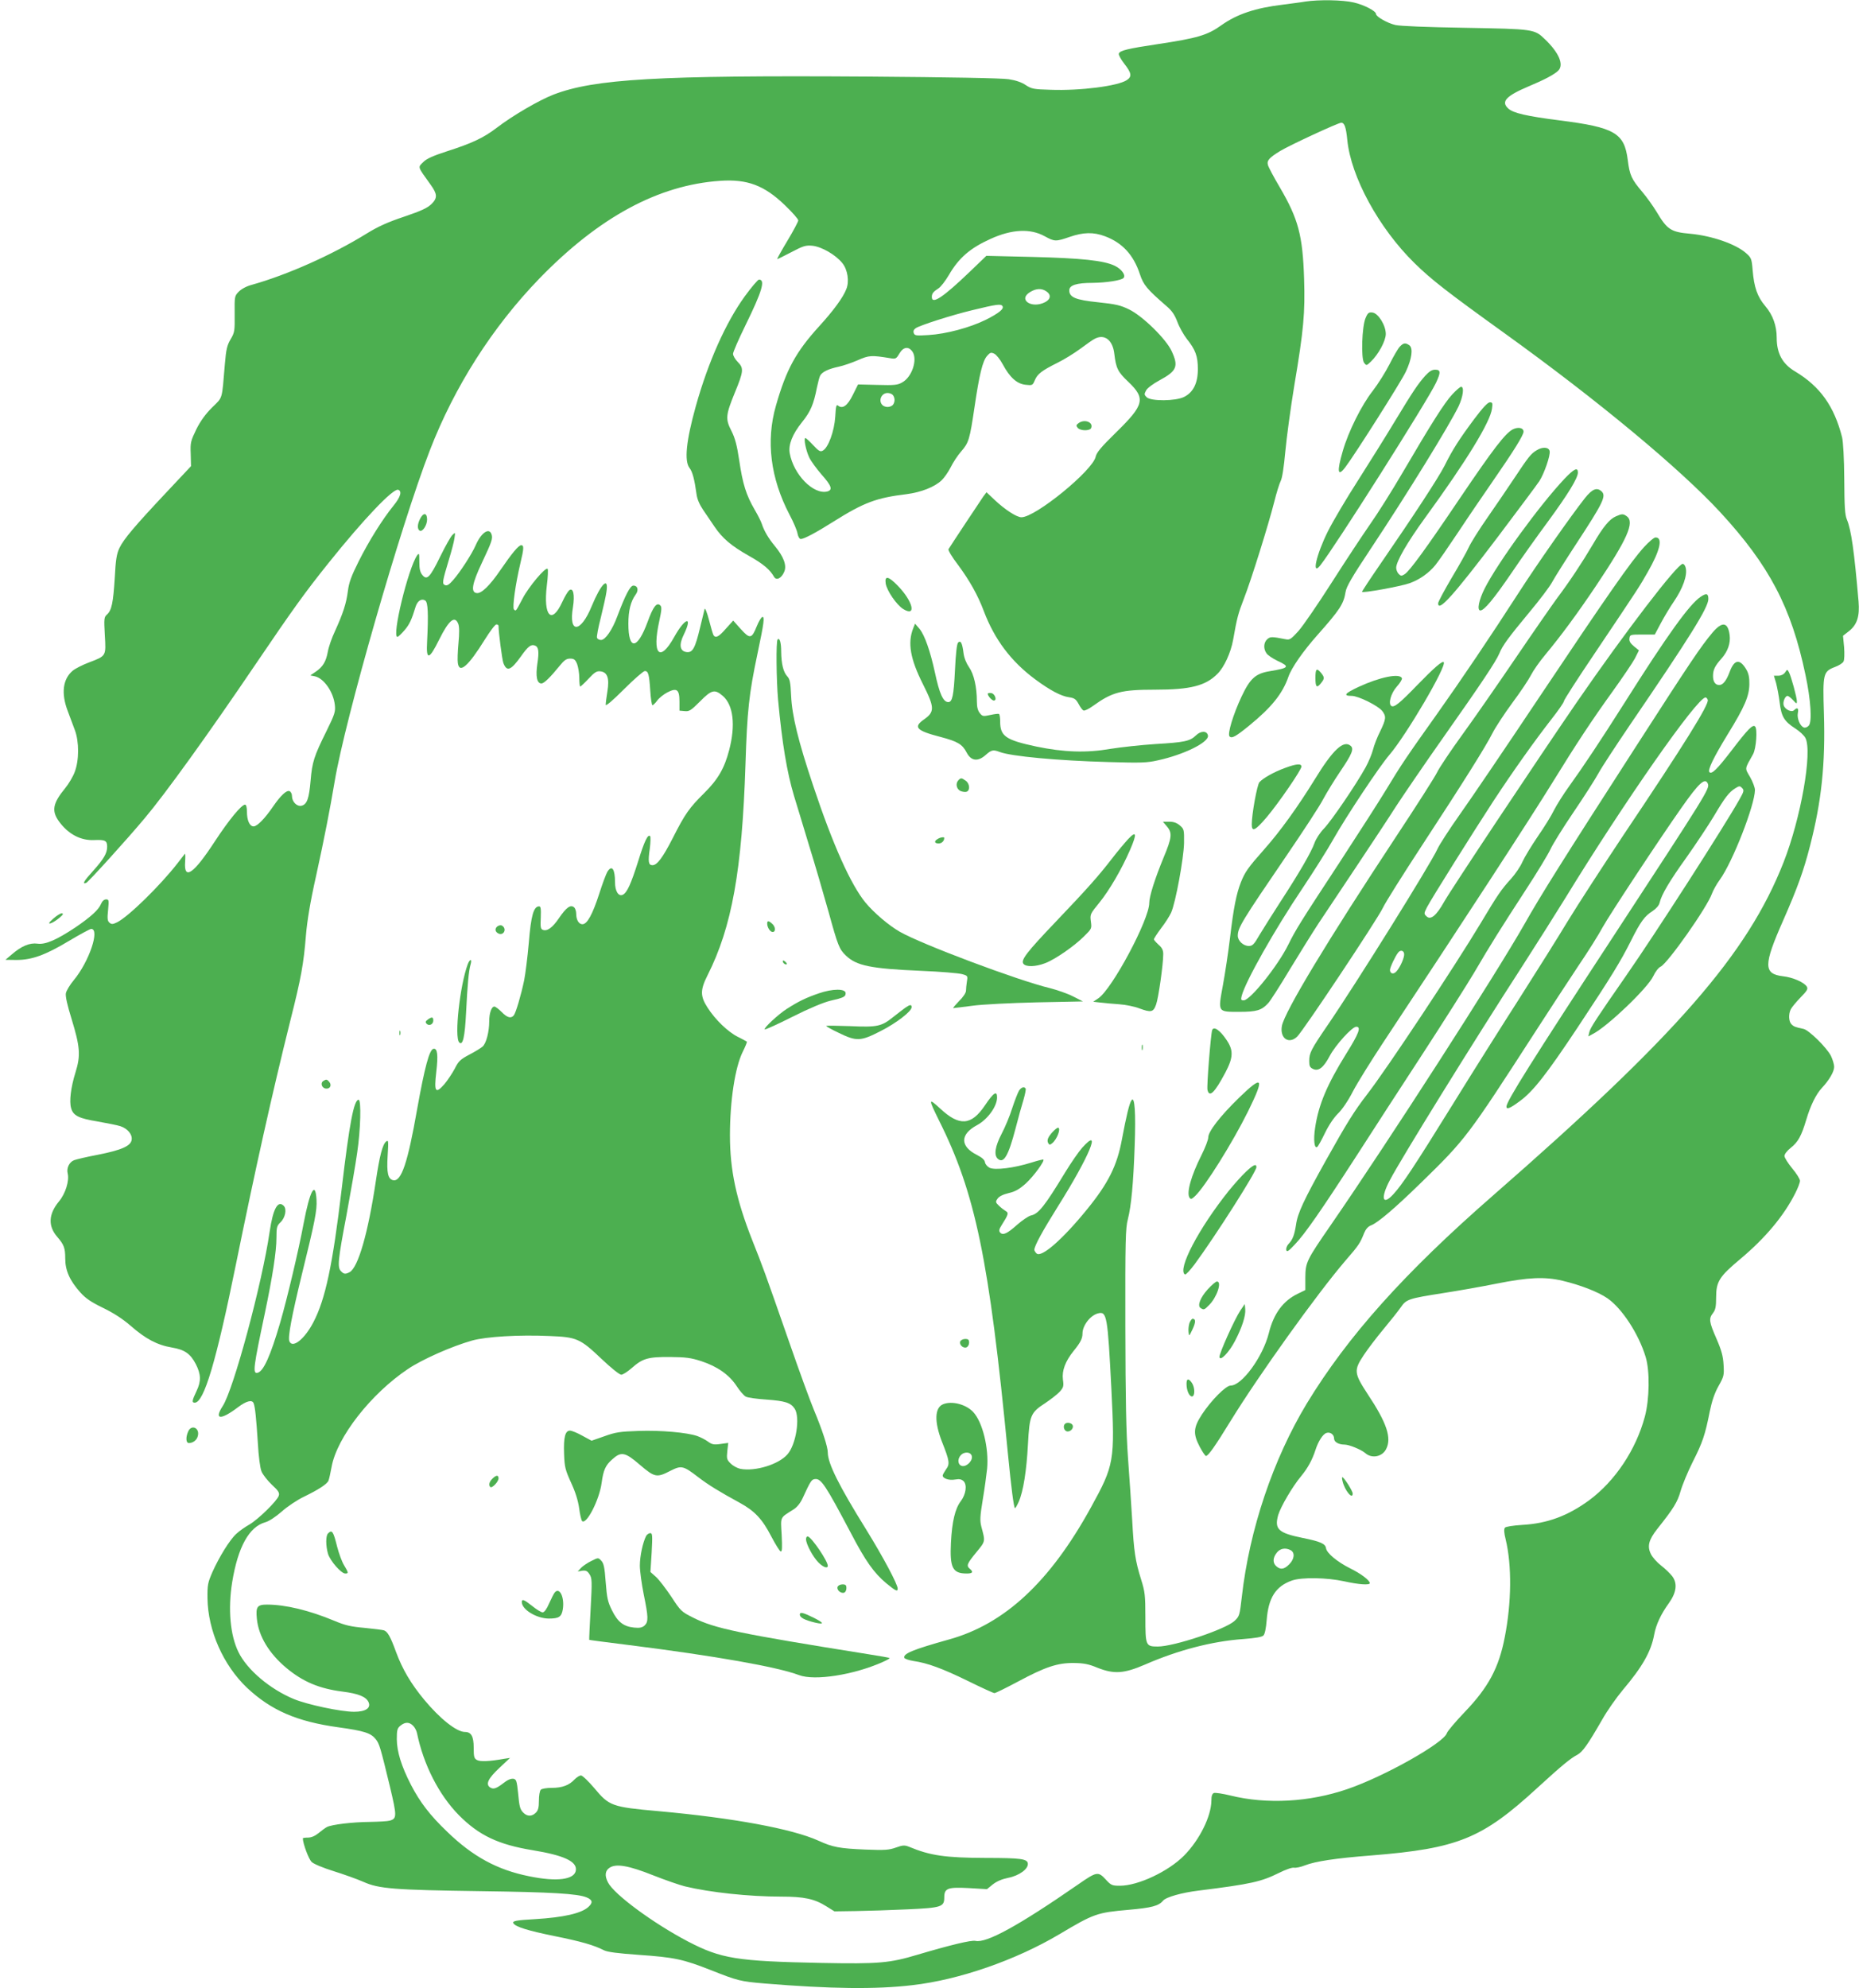 <?xml version="1.0" standalone="no"?>
<!DOCTYPE svg PUBLIC "-//W3C//DTD SVG 20010904//EN"
 "http://www.w3.org/TR/2001/REC-SVG-20010904/DTD/svg10.dtd">
<svg version="1.0" xmlns="http://www.w3.org/2000/svg"
 width="1197pt" height="1280pt" viewBox="0 0 1197 1280"
 preserveAspectRatio="xMidYMid meet">
<g transform="translate(0,1280) scale(0.1,-0.1)"
fill="#4caf50" stroke="none">
<path d="M8405 12790 c-27 -5 -93 -13 -145 -20 -176 -21 -295 -61 -395 -132
-90 -65 -157 -84 -410 -122 -193 -29 -244 -41 -251 -61 -3 -7 13 -37 35 -65
47 -60 51 -83 16 -106 -58 -38 -299 -69 -490 -62 -110 3 -123 6 -160 30 -26
18 -64 31 -110 38 -44 7 -379 13 -910 17 -1351 9 -1758 -15 -2021 -116 -93
-36 -263 -135 -366 -214 -85 -65 -158 -99 -323 -152 -84 -27 -128 -47 -147
-66 -39 -38 -42 -27 44 -147 44 -61 46 -86 7 -125 -27 -26 -65 -44 -177 -82
-105 -35 -169 -64 -240 -108 -223 -138 -513 -267 -742 -331 -34 -9 -66 -27
-83 -44 -27 -28 -27 -31 -26 -144 1 -109 0 -118 -26 -162 -23 -39 -29 -65 -37
-159 -20 -237 -12 -211 -82 -280 -43 -43 -75 -87 -102 -141 -36 -75 -39 -85
-36 -158 l2 -79 -156 -166 c-206 -219 -278 -304 -305 -361 -18 -38 -24 -75
-30 -191 -10 -162 -20 -210 -50 -237 -19 -17 -20 -25 -14 -134 8 -135 10 -132
-103 -175 -40 -15 -87 -39 -104 -53 -64 -54 -75 -146 -32 -259 14 -37 35 -93
46 -123 28 -75 28 -195 -1 -270 -11 -30 -39 -77 -62 -105 -79 -96 -88 -145
-40 -212 60 -83 141 -126 230 -121 68 3 81 -4 81 -43 0 -42 -22 -79 -90 -155
-60 -66 -73 -88 -45 -78 14 6 262 279 378 418 130 154 407 538 717 996 240
354 316 459 465 645 224 280 417 483 449 472 26 -9 15 -47 -30 -102 -72 -89
-159 -228 -225 -360 -47 -94 -62 -135 -69 -190 -10 -79 -31 -144 -83 -258 -20
-42 -41 -102 -46 -132 -12 -65 -32 -98 -79 -130 l-34 -23 30 -6 c58 -13 119
-101 128 -184 5 -43 0 -59 -54 -169 -80 -161 -92 -199 -102 -318 -10 -116 -23
-153 -58 -162 -30 -7 -62 25 -62 63 0 14 -7 27 -16 31 -19 7 -56 -27 -105 -98
-53 -78 -103 -129 -126 -129 -26 0 -43 39 -43 95 0 28 -5 45 -12 45 -23 0
-103 -97 -193 -234 -138 -212 -202 -257 -193 -134 2 32 2 55 -2 51 -3 -5 -24
-30 -45 -58 -114 -147 -321 -349 -392 -383 -27 -13 -35 -13 -48 -2 -13 11 -15
26 -9 82 6 64 5 68 -13 68 -13 0 -25 -11 -33 -30 -15 -37 -66 -83 -164 -150
-122 -81 -193 -112 -244 -105 -50 7 -104 -15 -167 -70 l-40 -34 70 -1 c100 0
186 31 338 122 72 43 137 78 144 78 58 0 -13 -211 -112 -330 -25 -30 -48 -68
-51 -85 -3 -20 9 -75 37 -165 55 -180 59 -235 25 -344 -30 -96 -41 -187 -28
-230 13 -48 49 -66 172 -86 62 -11 127 -24 145 -30 46 -15 77 -52 73 -86 -4
-41 -65 -68 -218 -98 -69 -13 -137 -29 -153 -35 -31 -12 -50 -51 -41 -86 11
-46 -14 -129 -56 -179 -68 -82 -72 -159 -11 -229 43 -50 51 -71 51 -139 0 -77
29 -142 97 -218 35 -39 69 -62 147 -100 68 -33 125 -70 176 -114 97 -85 172
-125 267 -141 83 -14 119 -40 154 -107 33 -65 35 -109 5 -172 -30 -63 -32 -76
-12 -76 59 0 138 264 265 890 125 614 232 1095 351 1572 69 273 85 362 100
548 8 93 27 211 65 380 53 242 89 426 120 610 67 400 425 1646 612 2129 159
412 404 796 707 1109 383 394 765 601 1163 628 175 12 284 -29 417 -157 47
-45 86 -89 86 -98 -1 -9 -32 -68 -70 -131 -38 -63 -67 -116 -66 -118 2 -1 42
19 90 44 78 41 93 46 137 42 59 -6 150 -58 193 -112 34 -42 46 -118 25 -168
-21 -54 -82 -137 -174 -238 -151 -166 -212 -278 -279 -512 -65 -227 -35 -466
87 -700 25 -47 49 -102 52 -122 4 -21 13 -36 21 -36 21 0 98 41 209 111 199
125 277 154 474 178 92 12 179 46 224 89 16 15 42 52 58 83 15 31 46 78 68
103 49 56 55 77 86 286 31 211 52 295 80 328 20 23 26 25 47 15 13 -6 38 -37
55 -69 45 -84 91 -125 146 -131 44 -5 46 -4 60 29 17 41 45 62 147 113 41 20
107 61 145 89 39 29 80 58 92 64 64 35 118 -6 128 -96 11 -92 22 -116 90 -180
113 -108 103 -148 -79 -326 -97 -95 -125 -129 -131 -156 -18 -88 -387 -390
-478 -390 -31 0 -106 49 -172 111 l-53 50 -21 -28 c-18 -26 -209 -314 -224
-339 -3 -6 24 -52 62 -101 74 -100 128 -196 166 -298 69 -182 175 -323 330
-438 96 -71 167 -109 220 -116 33 -5 43 -12 60 -43 11 -21 25 -40 32 -42 7 -3
34 10 60 29 125 90 182 105 401 105 227 0 325 25 401 102 43 42 86 136 101
219 25 142 32 168 69 264 46 117 158 475 196 625 14 57 33 117 41 133 10 18
21 91 30 190 8 88 34 280 58 426 60 356 70 467 63 686 -9 280 -37 385 -157
590 -39 66 -73 130 -76 143 -8 29 9 47 79 90 63 38 374 182 393 182 21 0 31
-29 39 -110 23 -238 203 -568 432 -793 109 -107 209 -185 583 -454 599 -431
1127 -870 1386 -1150 316 -343 458 -612 549 -1046 35 -164 44 -307 21 -329 -9
-10 -23 -15 -32 -11 -24 9 -44 58 -38 92 7 32 -3 40 -24 19 -16 -16 -58 4 -67
31 -7 21 9 61 25 61 5 0 21 -12 35 -27 23 -25 25 -26 25 -8 0 25 -37 161 -51
187 -11 20 -11 20 -25 -1 -9 -13 -26 -21 -43 -21 l-29 0 14 -47 c7 -27 18 -83
23 -125 11 -91 29 -122 101 -168 28 -18 57 -45 65 -61 46 -89 -29 -516 -141
-801 -232 -590 -688 -1112 -1869 -2143 -574 -501 -937 -907 -1201 -1341 -216
-358 -369 -810 -418 -1244 -14 -121 -15 -125 -48 -156 -60 -54 -389 -164 -493
-164 -78 0 -80 5 -80 189 0 141 -3 164 -27 241 -38 121 -47 181 -58 385 -6 99
-18 279 -27 400 -12 168 -16 369 -17 845 -1 557 1 632 16 690 22 85 36 235 44
472 8 216 0 324 -20 295 -14 -18 -34 -103 -62 -252 -31 -169 -88 -283 -225
-451 -156 -192 -292 -311 -324 -284 -8 7 -15 18 -15 24 0 25 54 123 151 278
203 323 287 524 157 379 -23 -26 -72 -97 -108 -156 -133 -219 -173 -270 -222
-280 -16 -4 -56 -31 -89 -60 -65 -58 -92 -70 -110 -49 -8 10 -6 21 10 46 45
71 47 80 26 92 -10 6 -30 21 -43 34 -22 21 -23 25 -9 45 9 14 34 27 71 36 44
10 69 25 111 62 50 46 123 145 113 154 -2 2 -38 -7 -79 -20 -109 -34 -232 -50
-267 -33 -15 8 -28 23 -30 36 -2 15 -19 30 -52 47 -109 55 -109 132 0 191 69
37 130 121 130 179 0 46 -22 32 -78 -51 -88 -131 -165 -136 -289 -20 -76 70
-76 63 -8 -75 236 -470 324 -897 445 -2149 21 -215 37 -341 45 -349 3 -2 13
16 24 40 30 67 51 202 60 373 10 185 17 202 111 263 36 24 78 57 93 73 25 28
27 36 21 79 -7 57 15 117 69 184 44 54 57 80 57 112 0 52 51 118 101 130 56
14 61 -17 85 -486 23 -465 19 -490 -132 -764 -264 -480 -556 -751 -915 -850
-232 -65 -295 -91 -286 -118 2 -6 28 -15 58 -20 91 -13 186 -48 352 -129 87
-43 164 -78 170 -78 7 0 74 33 151 74 177 95 255 121 361 120 63 -1 95 -7 150
-30 108 -43 171 -39 308 20 213 93 433 150 631 164 78 6 122 13 131 23 9 8 17
47 21 99 11 144 58 218 163 255 63 22 225 19 335 -5 94 -21 166 -26 166 -12 0
18 -58 62 -128 96 -83 42 -149 97 -154 129 -4 29 -36 43 -150 66 -157 32 -183
56 -158 147 16 54 92 184 148 251 43 52 72 106 92 168 18 56 48 103 71 110 24
8 49 -10 49 -36 0 -22 29 -39 67 -39 30 0 107 -32 133 -54 42 -38 110 -25 135
25 37 71 5 168 -118 353 -89 136 -91 154 -26 252 25 38 82 113 127 167 45 54
95 117 111 140 36 53 50 57 271 92 91 14 246 41 345 61 206 41 310 46 425 19
114 -27 229 -71 290 -113 94 -65 201 -229 246 -377 28 -90 25 -274 -5 -385
-57 -213 -191 -414 -358 -538 -138 -101 -270 -150 -431 -159 -61 -4 -106 -11
-112 -18 -7 -9 -6 -33 5 -76 40 -166 38 -406 -6 -629 -38 -198 -106 -324 -260
-484 -58 -61 -109 -121 -113 -134 -20 -63 -403 -279 -641 -360 -245 -84 -519
-99 -753 -41 -49 12 -96 19 -106 16 -11 -5 -16 -19 -16 -49 -1 -101 -76 -253
-176 -354 -101 -102 -296 -194 -413 -194 -51 0 -57 3 -92 41 -48 52 -58 50
-176 -32 -384 -266 -592 -380 -662 -364 -27 6 -160 -26 -373 -89 -180 -54
-248 -60 -618 -53 -548 11 -646 27 -860 138 -223 117 -476 303 -515 380 -23
43 -19 76 10 95 42 28 123 14 281 -49 76 -30 168 -62 204 -71 161 -39 414 -66
620 -66 146 0 214 -14 290 -62 l53 -33 136 2 c75 1 225 6 334 11 220 10 237
16 237 77 0 59 22 67 157 60 l118 -7 38 31 c26 20 59 34 99 42 71 14 131 58
126 93 -4 29 -47 35 -268 35 -265 1 -360 15 -497 72 -28 11 -39 11 -84 -5 -45
-16 -70 -18 -198 -13 -166 7 -209 15 -301 57 -170 77 -552 147 -1029 190 -302
27 -318 33 -414 148 -38 45 -77 82 -86 82 -10 0 -28 -12 -42 -26 -34 -37 -79
-54 -147 -54 -32 0 -63 -5 -70 -12 -7 -7 -12 -38 -12 -70 0 -45 -5 -63 -20
-78 -25 -25 -55 -25 -80 0 -22 22 -26 39 -34 126 -3 33 -8 68 -12 77 -9 25
-41 21 -82 -12 -48 -37 -66 -42 -88 -27 -28 21 -10 58 63 126 l67 63 -39 -6
c-95 -17 -152 -19 -173 -8 -19 10 -22 20 -22 80 0 73 -16 101 -56 101 -54 0
-161 85 -263 208 -86 104 -140 196 -181 307 -36 99 -54 130 -77 139 -8 3 -64
10 -124 16 -90 8 -126 16 -197 46 -161 67 -314 104 -433 104 -63 0 -73 -14
-65 -92 11 -112 79 -223 190 -316 107 -89 212 -133 361 -152 103 -13 152 -33
168 -68 17 -38 -19 -62 -93 -62 -85 0 -301 46 -388 82 -154 64 -301 188 -357
303 -53 108 -68 277 -40 450 37 226 109 356 213 385 23 6 66 34 106 69 37 33
100 75 144 96 93 45 148 81 157 103 4 10 13 49 20 88 34 191 253 471 492 631
92 62 282 146 413 183 90 25 299 38 500 29 174 -7 195 -16 334 -148 60 -57
115 -101 126 -101 11 0 42 20 69 44 69 61 104 71 246 70 101 -1 133 -5 201
-27 103 -34 179 -87 227 -160 20 -31 47 -62 59 -68 12 -7 72 -15 132 -19 122
-9 157 -20 183 -59 36 -56 9 -231 -47 -294 -57 -65 -207 -111 -303 -93 -19 4
-47 19 -62 34 -25 24 -27 32 -22 80 l6 53 -50 -7 c-43 -6 -55 -3 -80 15 -16
12 -47 28 -69 36 -65 23 -235 38 -379 33 -119 -4 -147 -8 -219 -34 l-83 -29
-59 32 c-32 18 -68 33 -80 33 -31 0 -42 -43 -38 -150 3 -86 8 -103 45 -185 28
-60 45 -115 52 -164 5 -40 14 -78 19 -83 27 -27 112 137 126 247 11 81 25 112
67 149 58 53 83 49 179 -34 96 -82 109 -84 196 -39 71 36 83 34 179 -40 64
-49 133 -92 269 -166 95 -52 145 -105 202 -216 27 -51 54 -95 61 -97 9 -2 10
24 6 106 -7 122 -13 108 77 165 22 14 43 40 58 72 50 109 57 120 78 123 41 6
69 -38 233 -348 94 -180 148 -256 228 -323 61 -50 73 -55 73 -34 0 28 -94 204
-202 379 -176 283 -248 427 -248 497 0 37 -35 144 -90 276 -23 55 -93 246
-155 425 -167 479 -172 491 -241 665 -103 261 -144 452 -144 676 0 223 33 438
82 537 17 34 29 64 27 66 -2 2 -28 16 -58 31 -64 32 -145 110 -195 188 -48 74
-48 114 0 209 157 311 222 677 244 1358 11 344 22 450 78 715 41 194 47 238
30 233 -7 -3 -23 -29 -35 -59 -33 -82 -44 -84 -103 -19 l-49 55 -47 -52 c-46
-53 -66 -63 -80 -42 -4 7 -17 51 -29 98 -12 47 -25 79 -28 71 -2 -8 -16 -64
-30 -123 -31 -129 -47 -159 -85 -155 -45 5 -52 47 -19 113 60 124 8 110 -62
-16 -93 -167 -144 -113 -96 103 15 70 17 90 7 100 -23 23 -46 -6 -82 -105 -66
-180 -124 -186 -124 -12 0 84 15 143 46 186 22 29 15 59 -14 59 -20 0 -51 -59
-103 -197 -32 -87 -77 -153 -105 -153 -12 0 -23 6 -26 14 -3 7 8 67 25 132 16
66 33 140 36 165 15 101 -35 52 -95 -93 -71 -174 -150 -179 -121 -8 13 82 2
131 -25 109 -8 -7 -28 -40 -43 -73 -69 -151 -124 -93 -100 105 7 54 9 103 5
107 -14 13 -122 -116 -161 -191 -45 -86 -43 -83 -56 -70 -11 11 10 164 42 298
23 96 23 115 5 115 -17 0 -60 -52 -134 -160 -68 -100 -123 -153 -153 -148 -39
5 -30 60 34 195 64 136 71 156 62 183 -15 46 -67 11 -102 -70 -25 -57 -100
-173 -145 -224 -25 -29 -39 -38 -52 -33 -21 8 -18 23 25 166 16 52 32 113 35
135 6 40 6 40 -12 23 -11 -9 -46 -72 -79 -139 -67 -137 -86 -156 -116 -119
-14 17 -19 39 -19 84 0 55 -1 59 -14 42 -58 -84 -165 -525 -127 -525 5 0 25
19 45 42 32 37 47 69 72 152 12 38 38 55 62 40 18 -12 21 -86 12 -266 -7 -121
13 -117 78 15 62 125 101 157 123 100 7 -19 7 -60 1 -124 -5 -53 -7 -111 -4
-128 10 -70 67 -20 174 152 33 53 66 97 74 97 8 0 14 -4 14 -9 0 -41 23 -217
31 -239 22 -58 48 -49 113 42 46 65 65 80 91 70 23 -9 27 -39 15 -117 -12 -81
-3 -127 26 -127 17 0 56 38 117 113 30 37 44 47 68 47 25 0 33 -6 45 -35 7
-19 14 -59 14 -90 0 -30 3 -55 6 -55 3 0 28 23 54 51 39 42 53 50 76 47 45 -5
59 -44 45 -129 -6 -37 -11 -76 -11 -86 0 -11 42 24 118 100 64 64 125 117 134
117 22 0 28 -20 35 -127 3 -51 10 -93 14 -93 5 0 18 13 30 29 12 17 41 40 65
53 62 32 79 20 79 -58 l0 -59 34 -3 c29 -3 40 4 98 62 75 76 95 81 148 35 67
-59 82 -188 40 -348 -30 -116 -72 -189 -160 -276 -97 -96 -124 -134 -203 -290
-65 -127 -101 -175 -131 -175 -26 0 -29 23 -17 107 5 40 6 76 2 80 -14 15 -37
-32 -77 -162 -47 -148 -71 -200 -98 -215 -28 -14 -51 22 -51 80 0 86 -20 114
-49 68 -8 -13 -32 -77 -53 -143 -43 -132 -77 -195 -108 -195 -23 0 -40 28 -40
68 0 16 -6 35 -14 41 -22 19 -50 -1 -97 -70 -42 -62 -76 -86 -104 -75 -14 5
-16 18 -13 79 2 58 0 72 -11 72 -35 0 -52 -60 -66 -233 -8 -93 -22 -202 -30
-243 -20 -96 -54 -211 -67 -226 -18 -22 -43 -14 -78 22 -19 19 -40 35 -47 35
-18 0 -33 -42 -33 -95 0 -67 -19 -141 -42 -162 -11 -10 -50 -34 -87 -53 -58
-31 -69 -42 -93 -90 -16 -30 -46 -75 -67 -100 -57 -65 -67 -50 -52 78 13 110
8 155 -18 150 -26 -5 -56 -115 -105 -388 -61 -348 -102 -468 -154 -458 -34 7
-43 47 -36 158 6 95 5 103 -10 91 -23 -19 -42 -93 -66 -254 -50 -336 -114
-557 -169 -587 -27 -14 -37 -13 -55 6 -25 24 -20 73 35 361 27 148 59 329 69
403 22 148 27 340 9 340 -30 0 -59 -149 -109 -575 -58 -489 -105 -710 -182
-857 -57 -110 -136 -172 -155 -122 -10 27 15 160 81 431 83 337 98 410 94 479
-7 126 -43 59 -83 -152 -33 -177 -106 -484 -151 -639 -63 -215 -108 -316 -147
-323 -31 -6 -25 37 48 382 50 238 75 399 75 487 0 68 3 78 25 99 32 30 43 86
22 107 -38 38 -69 -18 -91 -168 -48 -330 -232 -1014 -302 -1121 -58 -89 -13
-92 99 -7 53 40 91 50 100 25 10 -24 17 -99 27 -252 5 -92 15 -166 24 -187 8
-20 38 -58 66 -85 43 -39 51 -53 45 -71 -10 -33 -134 -154 -190 -186 -28 -16
-65 -42 -83 -59 -43 -39 -111 -150 -154 -246 -30 -69 -33 -83 -32 -170 3 -208
102 -431 255 -576 155 -145 320 -217 588 -254 166 -23 209 -37 240 -76 24 -30
30 -51 92 -307 45 -190 45 -205 -2 -218 -13 -4 -70 -7 -126 -8 -114 -1 -247
-17 -278 -33 -11 -6 -36 -24 -55 -40 -22 -18 -46 -28 -67 -28 -18 0 -33 -2
-33 -5 0 -33 38 -135 57 -152 13 -13 74 -38 141 -59 64 -20 151 -51 192 -69
100 -45 198 -52 760 -60 451 -6 619 -16 677 -40 39 -16 42 -34 11 -62 -45 -41
-160 -67 -343 -78 -124 -7 -148 -12 -139 -27 14 -23 97 -48 264 -82 173 -35
253 -58 318 -91 24 -12 86 -20 226 -30 229 -16 285 -28 465 -99 172 -68 189
-72 341 -85 423 -35 722 -39 955 -11 300 34 665 161 945 327 225 134 243 140
447 158 148 13 194 25 222 59 19 23 122 52 231 65 336 42 401 57 514 113 46
23 87 37 99 34 10 -2 42 4 69 15 67 26 196 46 428 64 559 45 713 108 1070 436
155 142 212 189 256 212 34 18 68 66 160 226 32 57 92 142 132 190 127 150
183 248 203 357 12 65 43 132 96 205 48 68 55 126 20 172 -14 18 -46 49 -71
68 -25 19 -55 52 -66 74 -25 51 -14 92 41 162 106 133 130 173 150 243 11 39
46 124 78 188 64 126 80 174 110 325 14 68 31 118 56 163 35 62 37 70 33 137
-3 56 -13 93 -46 169 -48 110 -50 129 -22 165 16 21 20 41 20 101 0 102 21
134 156 247 161 135 279 276 353 422 17 33 31 70 31 81 0 11 -22 47 -50 80
-27 33 -50 69 -50 80 0 12 17 34 40 52 48 38 69 77 100 180 27 92 63 165 100
205 48 51 80 106 80 137 0 16 -10 48 -21 71 -28 54 -141 165 -176 173 -53 11
-63 15 -78 30 -18 18 -20 66 -4 97 6 12 34 46 62 75 42 43 50 55 41 70 -17 28
-90 60 -153 67 -127 15 -127 71 1 360 91 207 132 320 173 481 74 287 99 527
89 852 -8 255 -5 269 71 298 25 9 50 25 55 35 6 10 7 51 4 92 l-7 74 41 32
c50 41 67 94 59 189 -28 325 -47 460 -75 527 -13 32 -16 81 -17 260 -1 138 -7
239 -14 270 -51 200 -141 327 -303 424 -81 48 -118 116 -118 217 0 77 -25 147
-74 204 -50 59 -72 120 -81 232 -6 73 -9 79 -43 109 -66 58 -219 111 -357 124
-127 11 -150 26 -220 144 -21 34 -61 91 -90 125 -70 82 -82 109 -94 206 -22
174 -84 210 -439 255 -211 27 -300 47 -331 77 -48 44 -13 81 134 143 98 41
165 76 189 101 37 37 4 115 -86 201 -68 66 -72 66 -513 74 -248 4 -419 11
-450 18 -52 12 -125 54 -125 71 0 19 -77 59 -143 74 -72 17 -225 19 -312 6z
m-1678 -1511 c64 -35 71 -35 161 -4 87 30 153 32 227 4 112 -42 184 -120 225
-245 23 -69 46 -96 168 -202 38 -32 55 -57 73 -104 12 -33 40 -83 61 -110 56
-70 71 -111 71 -194 0 -90 -29 -149 -88 -179 -55 -28 -215 -29 -242 -2 -16 16
-16 20 -3 44 8 15 46 43 85 64 113 61 125 90 79 189 -36 78 -187 226 -274 268
-55 27 -85 34 -199 46 -146 15 -186 32 -186 77 0 33 47 48 151 48 88 1 183 16
198 31 17 17 -11 57 -56 79 -71 34 -214 49 -532 57 l-295 7 -105 -101 c-172
-165 -246 -215 -246 -164 0 22 9 34 42 55 15 9 45 48 68 87 64 110 137 173
268 232 138 63 257 68 349 17z m11 -355 c31 -21 28 -50 -8 -69 -87 -45 -178
16 -97 65 39 24 75 25 105 4z m-283 -95 c11 -17 -21 -44 -108 -88 -102 -50
-253 -91 -369 -98 -78 -5 -88 -4 -94 12 -5 12 -1 23 12 32 25 18 234 85 364
116 160 39 186 42 195 26z m-579 -294 c33 -51 -4 -163 -67 -197 -29 -17 -51
-19 -159 -16 l-125 3 -34 -68 c-34 -69 -66 -92 -95 -68 -11 9 -14 -4 -18 -73
-6 -92 -45 -199 -80 -217 -17 -9 -26 -3 -62 35 -23 25 -46 46 -50 46 -13 0 3
-80 25 -126 11 -23 47 -72 79 -109 65 -73 73 -99 37 -109 -89 -22 -217 108
-242 246 -10 54 17 123 79 200 55 68 75 115 96 223 7 33 16 68 21 77 13 24 53
43 118 57 29 6 85 25 124 42 73 32 87 33 209 13 35 -6 39 -4 59 30 26 44 60
48 85 11z m-128 -277 c7 -7 12 -21 12 -33 0 -12 -5 -26 -12 -33 -7 -7 -21 -12
-33 -12 -12 0 -26 5 -33 12 -28 28 -7 78 33 78 12 0 26 -5 33 -12z m2563
-7438 c28 -16 24 -57 -10 -91 -33 -33 -56 -36 -83 -12 -24 21 -23 54 3 87 22
28 56 34 90 16z m-5651 -1130 c11 -11 22 -32 25 -47 42 -204 141 -398 270
-529 129 -130 254 -189 473 -225 202 -33 287 -72 280 -129 -7 -61 -122 -76
-301 -39 -205 41 -363 127 -528 287 -110 105 -175 190 -233 302 -62 121 -90
212 -91 293 0 60 3 71 24 88 30 24 56 24 81 -1z"/>
<path d="M4796 10893 c-123 -170 -236 -423 -316 -709 -62 -223 -75 -352 -40
-397 19 -24 32 -74 45 -169 4 -31 19 -66 42 -100 20 -29 53 -78 74 -109 51
-75 107 -123 224 -189 89 -50 133 -87 160 -135 15 -24 48 -7 65 35 17 40 -4
96 -61 165 -41 49 -70 99 -84 143 -4 13 -24 54 -46 91 -55 95 -77 166 -99 316
-15 100 -27 145 -51 192 -39 76 -36 102 22 244 57 138 59 159 20 198 -17 17
-31 41 -31 53 0 12 36 94 79 182 108 220 131 296 88 296 -7 0 -48 -48 -91
-107z"/>
<path d="M8793 10753 c-24 -55 -30 -260 -10 -288 15 -20 16 -20 44 7 49 47 96
134 96 178 0 56 -49 134 -86 138 -23 3 -30 -2 -44 -35z"/>
<path d="M9013 10568 c-12 -13 -41 -63 -66 -113 -25 -49 -73 -126 -107 -170
-74 -94 -158 -264 -194 -389 -39 -133 -33 -170 17 -103 61 80 362 555 389 614
39 83 48 151 23 170 -26 18 -38 16 -62 -9z"/>
<path d="M9178 10382 c-47 -52 -81 -103 -196 -293 -54 -90 -161 -261 -236
-379 -76 -118 -164 -267 -196 -331 -75 -151 -106 -290 -49 -219 88 109 691
1060 745 1175 32 68 31 85 -5 85 -21 0 -38 -11 -63 -38z"/>
<path d="M9351 10261 c-51 -55 -136 -190 -320 -504 -67 -115 -161 -264 -209
-332 -48 -69 -159 -237 -247 -375 -88 -138 -184 -278 -214 -312 -50 -55 -57
-59 -85 -53 -86 17 -97 17 -116 0 -24 -21 -26 -62 -5 -91 8 -12 39 -33 70 -48
82 -38 77 -46 -49 -67 -92 -15 -127 -47 -182 -164 -54 -115 -92 -241 -77 -256
15 -15 41 0 128 71 143 117 213 204 251 313 20 58 94 164 187 269 145 163 169
201 181 277 5 34 41 96 160 275 241 363 509 799 568 921 29 62 37 125 16 125
-6 0 -32 -22 -57 -49z"/>
<path d="M9493 10103 c-96 -129 -140 -197 -192 -302 -40 -78 -194 -314 -415
-635 -64 -93 -116 -172 -116 -176 0 -10 245 34 305 55 65 23 125 65 168 118
19 23 85 119 147 212 62 94 163 242 224 330 137 198 196 294 196 316 0 25 -34
32 -69 15 -49 -26 -126 -126 -339 -441 -219 -325 -325 -471 -358 -492 -19 -12
-24 -12 -38 2 -9 9 -16 27 -16 40 0 40 71 163 185 320 268 368 421 618 432
705 5 35 3 40 -14 40 -13 0 -46 -35 -100 -107z"/>
<path d="M6945 10076 c-16 -12 -17 -16 -6 -30 17 -21 80 -21 87 -1 15 37 -43
59 -81 31z"/>
<path d="M9894 9901 c-37 -22 -53 -43 -148 -186 -40 -60 -116 -172 -169 -248
-53 -76 -107 -162 -120 -191 -13 -29 -63 -118 -111 -198 -47 -80 -86 -153 -86
-162 0 -59 96 47 381 423 134 178 256 341 271 364 31 48 72 166 66 193 -5 26
-46 29 -84 5z"/>
<path d="M10074 9718 c-158 -167 -430 -540 -514 -706 -38 -75 -51 -142 -28
-142 25 0 87 75 203 245 59 88 164 235 232 327 129 176 193 280 193 316 0 36
-24 25 -86 -40z"/>
<path d="M10205 9593 c-90 -114 -312 -431 -425 -607 -189 -293 -368 -558 -526
-781 -191 -268 -235 -333 -327 -486 -41 -68 -175 -277 -297 -464 -260 -396
-287 -440 -335 -537 -67 -136 -245 -358 -287 -358 -17 0 -19 4 -13 28 23 92
214 430 394 697 70 105 158 244 195 310 84 149 298 471 362 545 109 127 372
575 350 597 -9 10 -61 -35 -169 -146 -116 -120 -150 -147 -168 -136 -22 14 -3
83 36 126 20 22 34 46 32 52 -11 35 -141 9 -279 -55 -90 -42 -102 -58 -44 -58
42 0 169 -63 196 -97 27 -35 25 -52 -13 -131 -19 -37 -39 -89 -46 -117 -7 -27
-28 -79 -48 -115 -60 -109 -221 -346 -269 -395 -25 -26 -51 -66 -60 -92 -20
-57 -96 -189 -216 -373 -52 -80 -113 -178 -137 -217 -36 -63 -46 -73 -70 -73
-35 0 -71 33 -71 66 0 51 27 95 308 507 112 164 222 332 243 374 22 41 71 121
109 177 76 112 90 146 66 165 -45 38 -114 -26 -230 -216 -112 -181 -223 -335
-325 -450 -107 -121 -124 -146 -151 -213 -29 -74 -47 -163 -70 -358 -11 -92
-32 -230 -46 -306 -32 -175 -35 -170 108 -170 110 0 142 10 184 56 12 12 75
110 139 217 65 107 148 240 184 295 37 56 146 219 242 363 96 144 213 321 260
395 48 73 184 273 304 443 246 349 337 486 359 538 21 52 59 103 194 266 66
79 132 166 147 195 15 28 85 139 155 246 171 261 193 306 164 335 -31 30 -61
18 -109 -42z"/>
<path d="M2705 9460 c-18 -35 -19 -66 -3 -76 18 -11 48 34 48 72 0 43 -24 46
-45 4z"/>
<path d="M10405 9476 c-42 -18 -83 -68 -150 -183 -69 -117 -150 -239 -232
-348 -32 -44 -151 -215 -263 -380 -112 -165 -266 -387 -343 -493 -77 -106
-151 -217 -164 -245 -14 -29 -132 -214 -263 -412 -442 -670 -718 -1127 -736
-1220 -14 -79 44 -120 98 -69 40 38 515 752 552 829 15 33 129 214 252 402
269 411 410 636 454 723 18 36 75 123 127 194 53 71 107 152 121 180 14 28 55
87 92 131 103 124 208 267 325 441 203 303 252 412 200 450 -23 17 -31 17 -70
0z"/>
<path d="M10586 9278 c-84 -92 -236 -310 -669 -958 -214 -321 -446 -663 -515
-760 -68 -96 -134 -198 -146 -225 -43 -95 -523 -866 -711 -1140 -103 -151
-115 -174 -115 -225 0 -33 4 -42 25 -52 35 -16 67 8 107 84 37 70 144 188 171
188 33 0 17 -43 -65 -174 -123 -198 -178 -328 -200 -476 -12 -78 -5 -136 13
-124 6 3 28 44 50 89 25 52 57 99 84 126 27 26 66 83 97 144 29 55 116 195
192 310 513 775 955 1454 1094 1680 149 242 251 397 385 583 64 89 129 185
144 213 l26 52 -32 26 c-24 20 -32 34 -29 52 3 23 6 24 83 24 l80 0 40 75 c22
41 59 103 82 136 60 88 89 171 77 219 -3 14 -12 25 -19 25 -35 0 -371 -439
-683 -892 -248 -361 -810 -1206 -853 -1283 -51 -91 -88 -121 -115 -93 -16 15
-15 19 4 57 29 56 304 494 428 684 128 195 267 390 373 526 44 56 81 109 81
117 0 8 89 146 197 306 290 432 288 429 342 524 80 139 100 224 51 224 -10 0
-43 -28 -74 -62z m-1545 -2628 c-4 -32 -35 -93 -55 -109 -17 -15 -36 -7 -36
15 0 16 35 90 53 112 17 22 42 10 38 -18z"/>
<path d="M5703 9043 c8 -47 70 -137 113 -164 87 -53 63 49 -35 150 -61 63 -86
67 -78 14z"/>
<path d="M10949 8957 c-71 -48 -213 -245 -489 -682 -154 -243 -267 -413 -358
-539 -36 -50 -78 -117 -95 -150 -16 -34 -63 -110 -104 -169 -41 -60 -86 -134
-100 -165 -13 -31 -47 -80 -74 -110 -62 -68 -85 -101 -196 -287 -165 -275
-605 -939 -730 -1100 -84 -109 -130 -183 -267 -428 -141 -253 -181 -338 -191
-412 -10 -64 -21 -95 -47 -122 -11 -11 -18 -29 -16 -40 4 -15 14 -9 55 35 64
66 170 219 397 570 98 152 289 448 426 657 136 209 284 443 330 520 113 193
172 286 331 531 76 116 149 237 163 268 14 31 81 139 149 239 68 100 140 213
160 250 20 37 110 174 198 304 391 573 509 762 509 817 0 36 -13 39 -51 13z"/>
<path d="M5880 8755 c-37 -94 -19 -197 63 -360 76 -151 76 -178 6 -227 -70
-49 -49 -72 106 -112 113 -30 141 -47 170 -102 28 -53 71 -59 121 -15 38 34
49 36 91 20 74 -28 372 -56 703 -65 204 -6 246 -5 315 11 167 36 329 116 323
159 -5 32 -45 33 -77 2 -39 -38 -75 -45 -261 -56 -91 -6 -221 -20 -290 -31
-155 -27 -300 -22 -478 15 -196 42 -232 66 -232 161 0 24 -3 46 -8 49 -4 2
-29 -1 -56 -7 -46 -10 -50 -9 -67 12 -13 16 -19 39 -19 75 0 93 -19 176 -50
220 -18 26 -32 60 -36 92 -8 64 -18 84 -35 67 -8 -8 -15 -72 -20 -178 -8 -163
-17 -205 -43 -205 -33 0 -57 54 -86 190 -30 138 -66 241 -99 281 l-29 34 -12
-30z"/>
<path d="M11027 8728 c-77 -92 -137 -181 -499 -743 -471 -731 -608 -950 -712
-1134 -185 -326 -875 -1398 -1246 -1936 -158 -229 -164 -241 -165 -340 l0 -80
-47 -23 c-95 -45 -157 -128 -188 -254 -38 -152 -173 -338 -246 -338 -31 0
-125 -95 -185 -186 -55 -85 -58 -124 -14 -208 17 -32 35 -59 40 -59 14 -1 58
61 158 224 180 293 558 821 740 1033 87 100 95 113 121 179 10 24 25 41 43 48
44 16 157 113 322 274 289 282 300 296 735 970 92 143 218 335 279 427 62 91
132 203 156 248 46 83 363 564 508 770 113 161 153 197 170 154 12 -31 -5 -59
-610 -984 -528 -807 -687 -1060 -687 -1094 0 -21 24 -11 87 36 85 62 173 175
371 473 220 332 276 424 344 559 61 122 88 159 139 191 24 16 41 36 45 53 13
54 64 140 173 292 60 85 140 205 176 265 73 123 97 154 138 180 26 16 30 17
44 2 14 -14 13 -21 -17 -74 -98 -174 -539 -861 -732 -1138 -187 -269 -227
-330 -234 -358 l-7 -29 30 16 c95 49 351 294 388 371 14 30 34 56 48 62 45 21
301 384 331 472 8 21 30 61 50 88 83 115 225 480 226 577 0 16 -14 53 -31 83
-35 61 -37 48 19 148 20 36 29 162 13 178 -15 15 -46 -16 -152 -155 -93 -121
-127 -154 -142 -139 -13 13 26 94 119 246 108 175 137 244 138 320 1 43 -5 70
-19 94 -42 72 -78 67 -108 -15 -21 -56 -43 -84 -67 -84 -25 0 -40 21 -40 58 0
40 12 65 55 113 40 45 59 99 52 151 -11 84 -48 89 -110 16z m-31 -433 c11 -27
-146 -280 -544 -873 -133 -200 -293 -447 -356 -550 -62 -103 -202 -326 -311
-497 -109 -170 -302 -476 -428 -680 -254 -410 -328 -521 -386 -584 -70 -76
-83 -24 -22 91 73 140 541 896 853 1378 90 140 214 336 275 435 380 621 851
1295 905 1295 5 0 11 -7 14 -15z"/>
<path d="M5007 8683 c-11 -10 -8 -263 3 -388 26 -280 57 -467 103 -620 14 -44
56 -185 95 -313 40 -128 96 -322 127 -432 60 -218 69 -241 112 -282 68 -65
158 -84 483 -98 124 -5 242 -15 264 -21 37 -10 38 -12 32 -47 -3 -20 -6 -47
-6 -60 0 -13 -18 -41 -45 -67 -24 -25 -41 -45 -37 -45 4 0 59 7 122 15 64 9
247 18 414 22 l299 6 -65 33 c-35 18 -102 41 -149 53 -201 48 -828 283 -966
363 -70 40 -165 121 -220 187 -95 116 -210 372 -337 753 -97 289 -136 451
-142 578 -4 88 -8 108 -25 126 -25 27 -38 80 -39 159 0 59 -10 92 -23 78z"/>
<path d="M8470 8435 c0 -61 9 -68 39 -29 21 27 20 35 -7 67 -25 28 -32 20 -32
-38z"/>
<path d="M6360 8333 c1 -14 27 -43 39 -43 23 0 7 45 -16 48 -13 2 -23 0 -23
-5z"/>
<path d="M8274 7856 c-72 -26 -142 -66 -165 -92 -15 -19 -49 -206 -49 -272 0
-51 24 -38 97 48 76 90 223 304 223 325 0 21 -34 18 -106 -9z"/>
<path d="M6172 7778 c-21 -21 -14 -57 12 -70 14 -6 32 -8 40 -5 24 9 20 53 -6
71 -27 19 -31 19 -46 4z"/>
<path d="M7515 7478 c34 -40 30 -73 -22 -197 -56 -136 -93 -251 -93 -294 0
-107 -239 -554 -328 -614 l-33 -22 43 -5 c24 -3 78 -8 122 -11 43 -3 102 -15
130 -26 78 -29 92 -26 110 24 15 41 46 257 46 325 0 25 -8 41 -30 60 -16 15
-30 30 -30 35 0 5 21 37 46 71 26 33 55 79 65 101 29 65 81 350 83 448 1 85 0
90 -27 113 -20 17 -40 24 -68 24 l-41 0 27 -32z"/>
<path d="M7264 7398 c-22 -24 -70 -81 -106 -128 -85 -110 -156 -190 -360 -404
-189 -198 -227 -248 -208 -271 17 -21 79 -19 139 4 62 23 186 108 251 173 50
49 50 50 44 96 -6 46 -4 49 54 120 65 80 145 217 199 342 45 104 41 125 -13
68z"/>
<path d="M6038 7399 c-25 -14 -22 -29 6 -29 20 0 36 16 36 36 0 7 -25 4 -42
-7z"/>
<path d="M342 6885 c-29 -26 -32 -33 -16 -29 12 3 37 19 55 34 26 22 30 29 16
30 -9 0 -34 -16 -55 -35z"/>
<path d="M4940 6854 c0 -24 19 -54 35 -54 21 0 19 34 -3 53 -23 21 -32 21 -32
1z"/>
<path d="M3207 6839 c-22 -13 -22 -36 1 -48 32 -17 57 24 29 47 -8 7 -18 7
-30 1z"/>
<path d="M3012 6593 c-50 -132 -88 -471 -55 -504 23 -23 36 34 44 191 9 181
17 270 29 311 11 37 -4 38 -18 2z"/>
<path d="M5040 6612 c0 -12 19 -26 26 -19 2 2 -2 10 -11 17 -9 8 -15 8 -15 2z"/>
<path d="M5272 6405 c-84 -29 -131 -52 -206 -100 -56 -36 -150 -124 -142 -132
3 -3 83 33 178 81 109 55 199 92 243 103 88 20 100 26 100 49 0 30 -83 30
-173 -1z"/>
<path d="M5830 6313 c-14 -10 -48 -36 -77 -59 -77 -62 -102 -68 -280 -60 -84
3 -153 4 -153 1 0 -3 37 -24 82 -45 113 -55 140 -54 268 12 101 51 200 127
200 154 0 18 -10 18 -40 -3z"/>
<path d="M2754 6236 c-15 -11 -16 -17 -7 -27 16 -16 43 -4 43 21 0 24 -9 25
-36 6z"/>
<path d="M7805 6168 c-9 -28 -36 -363 -30 -385 12 -51 46 -18 115 112 51 97
53 142 9 208 -43 65 -84 93 -94 65z"/>
<path d="M2572 6150 c0 -14 2 -19 5 -12 2 6 2 18 0 25 -3 6 -5 1 -5 -13z"/>
<path d="M7352 6055 c0 -16 2 -22 5 -12 2 9 2 23 0 30 -3 6 -5 -1 -5 -18z"/>
<path d="M2082 5841 c-21 -13 -10 -46 16 -49 27 -4 40 22 22 43 -14 17 -20 18
-38 6z"/>
<path d="M7978 5733 c-121 -118 -198 -217 -198 -255 0 -16 -20 -67 -44 -115
-66 -131 -97 -241 -77 -273 8 -12 14 -11 36 10 64 60 242 345 341 545 108 220
97 238 -58 88z"/>
<path d="M6561 5778 c-7 -12 -27 -62 -43 -111 -15 -49 -46 -123 -68 -165 -43
-82 -52 -140 -24 -163 37 -31 67 20 113 196 17 66 40 149 51 184 10 35 17 68
14 73 -9 15 -29 8 -43 -14z"/>
<path d="M6778 5513 c-31 -34 -39 -55 -28 -73 7 -12 11 -11 25 0 32 26 59 100
37 100 -5 0 -20 -12 -34 -27z"/>
<path d="M8024 5258 c-26 -24 -75 -79 -111 -123 -194 -242 -334 -509 -283
-540 5 -3 33 27 63 67 135 184 397 595 397 624 0 24 -19 16 -66 -28z"/>
<path d="M7777 4500 c-49 -54 -69 -107 -46 -121 20 -13 24 -12 54 19 50 49 85
152 51 152 -8 0 -34 -23 -59 -50z"/>
<path d="M7987 4364 c-37 -55 -139 -282 -135 -301 5 -28 62 31 100 104 46 88
70 164 66 205 l-3 33 -28 -41z"/>
<path d="M7659 4283 c-5 -15 -8 -41 -6 -57 3 -31 3 -31 26 17 21 45 21 67 0
67 -5 0 -14 -12 -20 -27z"/>
<path d="M6183 4164 c-8 -21 19 -46 40 -38 9 3 17 17 17 30 0 19 -5 24 -25 24
-14 0 -28 -7 -32 -16z"/>
<path d="M7640 3891 c0 -42 17 -81 35 -81 20 0 20 58 -1 88 -21 30 -34 28 -34
-7z"/>
<path d="M6073 3760 c-55 -22 -58 -112 -8 -241 50 -126 52 -144 26 -179 -11
-16 -21 -34 -21 -39 0 -19 41 -33 79 -26 29 5 42 2 56 -11 23 -24 15 -84 -19
-129 -36 -47 -56 -131 -63 -267 -8 -162 11 -198 102 -198 38 0 44 10 20 30
-24 20 -19 33 41 106 60 73 59 68 33 165 -10 39 -9 66 9 175 12 71 24 161 28
199 12 132 -29 299 -89 364 -46 50 -137 74 -194 51z m185 -337 c4 -28 -33 -65
-61 -61 -29 4 -35 43 -11 69 24 27 68 22 72 -8z"/>
<path d="M6857 3633 c-13 -12 -7 -41 10 -47 21 -8 48 17 40 38 -6 16 -38 22
-50 9z"/>
<path d="M1212 3585 c-17 -37 -15 -75 4 -75 27 0 52 19 58 46 13 51 -41 76
-62 29z"/>
<path d="M3170 3280 c-20 -20 -25 -41 -13 -53 10 -11 53 34 53 55 0 24 -15 23
-40 -2z"/>
<path d="M8645 3263 c14 -59 65 -120 65 -78 0 16 -56 105 -67 105 -3 0 -2 -12
2 -27z"/>
<path d="M2112 2928 c-15 -15 -15 -79 0 -131 14 -46 85 -127 111 -127 22 0 22
4 -8 54 -14 23 -33 76 -44 118 -25 101 -33 112 -59 86z"/>
<path d="M4161 2913 c-22 -42 -41 -132 -41 -192 0 -36 12 -120 25 -186 30
-146 31 -176 5 -200 -15 -13 -31 -17 -68 -13 -67 7 -105 36 -142 112 -27 54
-32 79 -40 181 -7 97 -13 122 -29 138 -19 20 -19 20 -63 -2 -25 -12 -54 -32
-66 -44 l-22 -24 29 5 c23 3 33 -1 47 -23 16 -25 17 -42 7 -224 -6 -108 -10
-197 -9 -198 0 -1 114 -16 251 -33 557 -70 960 -141 1100 -194 101 -38 351 1
538 84 27 12 47 23 45 26 -2 2 -62 13 -134 24 -839 134 -991 166 -1129 235
-78 39 -82 43 -142 135 -35 52 -79 110 -99 128 l-36 32 8 125 c6 111 5 125 -9
125 -9 0 -20 -8 -26 -17z"/>
<path d="M5190 2891 c0 -31 44 -114 80 -150 31 -31 60 -41 60 -21 0 30 -101
179 -127 188 -8 2 -13 -5 -13 -17z"/>
<path d="M5393 2584 c-7 -20 22 -45 43 -37 8 3 14 16 14 29 0 19 -5 24 -25 24
-15 0 -28 -7 -32 -16z"/>
<path d="M3572 2548 c-6 -7 -22 -39 -36 -70 -16 -37 -31 -58 -42 -58 -9 0 -39
18 -66 40 -54 43 -68 48 -68 26 0 -48 94 -105 173 -106 66 0 83 11 91 60 12
77 -21 145 -52 108z"/>
<path d="M5150 2406 c0 -20 32 -36 98 -52 61 -14 59 -3 -6 30 -70 35 -92 40
-92 22z"/>
</g>
</svg>
